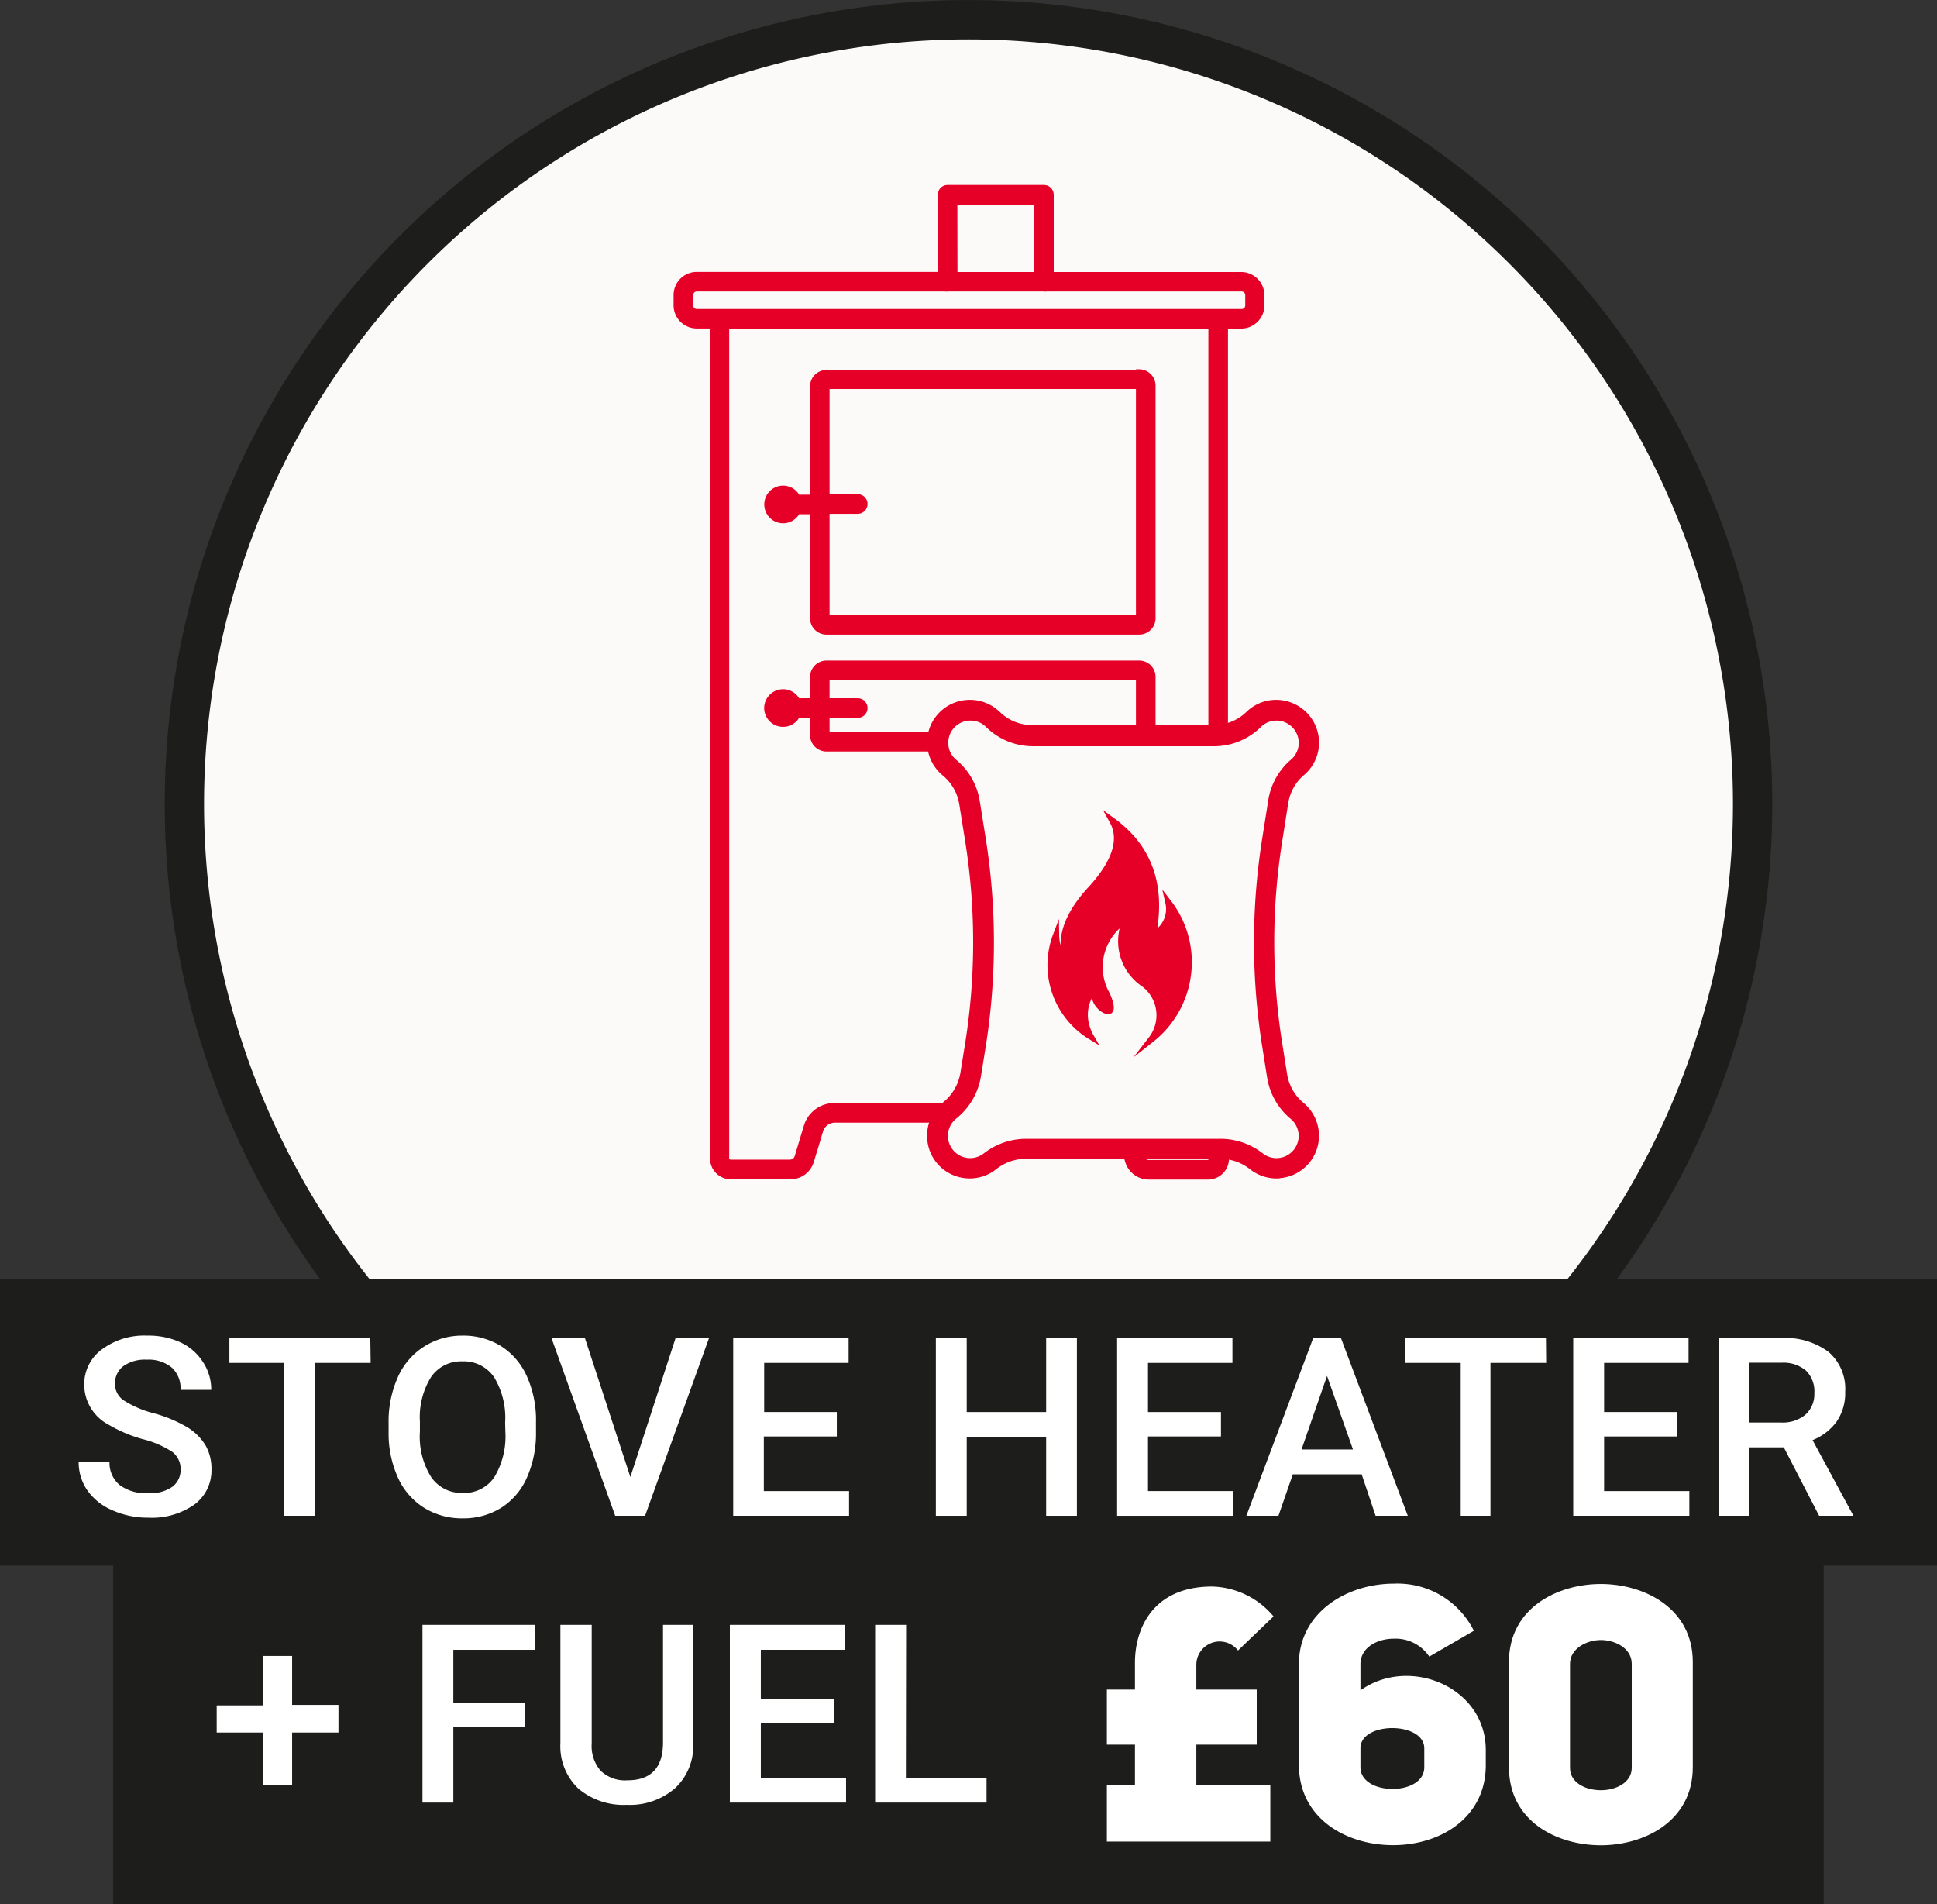 <svg id="Layer_1" xmlns="http://www.w3.org/2000/svg" xmlns:xlink="http://www.w3.org/1999/xlink" viewBox="0 0 173.86 170.9" width="100%" height="100%" preserveAspectRatio="none"><rect x="0" y="0" width="173.86" height="170.9" fill="#333333" stroke="none"/><defs><style>.cls-1,.cls-4,.cls-6{fill:none;}.cls-2{clip-path:url(#clip-path);}.cls-3{fill:#fbfaf8;}.cls-4{stroke:#1d1d1b;stroke-width:3.53px;}.cls-5{fill:#e60028;}.cls-6{stroke:#e60028;stroke-miterlimit:10;stroke-width:0.56px;}.cls-7{fill:#1d1d1b;}.cls-8{fill:#fff;}.cls-9{clip-path:url(#clip-path-2);}</style><clipPath id="clip-path" transform="translate(350.11 -616.52)"><rect class="cls-1" x="-350.11" y="616.53" width="173.86" height="170.9"/></clipPath><clipPath id="clip-path-2" transform="translate(350.11 -616.52)"><rect class="cls-1" x="-351.11" y="617.53" width="173.86" height="170.9"/></clipPath></defs><g class="cls-2"><path class="cls-3" d="M-263.18,759.05a70.38,70.38,0,0,0,70.38-70.38,70.38,70.38,0,0,0-70.38-70.38,70.38,70.38,0,0,0-70.38,70.38,70.38,70.38,0,0,0,70.38,70.38" transform="translate(350.11 -616.52)"/><path class="cls-4" d="M-263.18,759.05a70.38,70.38,0,0,0,70.38-70.38,70.38,70.38,0,0,0-70.38-70.38,70.38,70.38,0,0,0-70.38,70.38A70.38,70.38,0,0,0-263.18,759.05Z" transform="translate(350.11 -616.52)"/><path class="cls-5" d="M-258,719h17.38a5.91,5.91,0,0,1,3.67,1.24,2.27,2.27,0,0,0,1.55.49,2.28,2.28,0,0,0,2.13-2.1,2.28,2.28,0,0,0-.83-1.93,5.76,5.76,0,0,1-2-3.53l-.43-2.71a59.3,59.3,0,0,1,0-18.71l.53-3.35a5.72,5.72,0,0,1,1.93-3.48,2.26,2.26,0,0,0,.81-1.85,2.29,2.29,0,0,0-2.15-2.16,2.27,2.27,0,0,0-1.73.66,5.71,5.71,0,0,1-4,1.64h-16.26a5.73,5.73,0,0,1-4-1.64,2.22,2.22,0,0,0-1.72-.66,2.26,2.26,0,0,0-2.15,2.1,2.25,2.25,0,0,0,.83,1.93,5.76,5.76,0,0,1,2,3.55l.52,3.26a59.3,59.3,0,0,1,0,18.71l-.42,2.61a5.83,5.83,0,0,1-2.12,3.62,2.25,2.25,0,0,0-.84,1.92,2.28,2.28,0,0,0,2.13,2.12,2.29,2.29,0,0,0,1.55-.49A5.9,5.9,0,0,1-258,719m22.46,3a3.53,3.53,0,0,1-2.2-.77,4.67,4.67,0,0,0-2.88-1H-258a4.62,4.62,0,0,0-2.87,1,3.48,3.48,0,0,1-2.42.76,3.53,3.53,0,0,1-3.32-3.31,3.55,3.55,0,0,1,1.31-3,4.58,4.58,0,0,0,1.67-2.84l.42-2.61a58,58,0,0,0,0-18.31l-.52-3.26a4.5,4.5,0,0,0-1.59-2.77,3.59,3.59,0,0,1-1.29-3,3.55,3.55,0,0,1,3.35-3.28,3.56,3.56,0,0,1,2.69,1,4.44,4.44,0,0,0,3.13,1.26h16.26a4.48,4.48,0,0,0,3.14-1.26,3.52,3.52,0,0,1,2.68-1A3.57,3.57,0,0,1-232,683a3.52,3.52,0,0,1-1.26,2.87,4.45,4.45,0,0,0-1.5,2.7l-.53,3.36a58,58,0,0,0,0,18.31l.43,2.71a4.5,4.5,0,0,0,1.57,2.76,3.56,3.56,0,0,1,1.28,3,3.54,3.54,0,0,1-3.32,3.27h-.21" transform="translate(350.11 -616.52)"/><path class="cls-6" d="M-258,719h17.38a5.91,5.91,0,0,1,3.67,1.24,2.27,2.27,0,0,0,1.55.49,2.28,2.28,0,0,0,2.13-2.1,2.28,2.28,0,0,0-.83-1.93,5.76,5.76,0,0,1-2-3.53l-.43-2.71a59.3,59.3,0,0,1,0-18.71l.53-3.35a5.72,5.72,0,0,1,1.93-3.48,2.26,2.26,0,0,0,.81-1.85,2.29,2.29,0,0,0-2.15-2.16,2.27,2.27,0,0,0-1.73.66,5.71,5.71,0,0,1-4,1.64h-16.26a5.73,5.73,0,0,1-4-1.64,2.22,2.22,0,0,0-1.72-.66,2.26,2.26,0,0,0-2.15,2.1,2.25,2.25,0,0,0,.83,1.93,5.76,5.76,0,0,1,2,3.55l.52,3.26a59.3,59.3,0,0,1,0,18.71l-.42,2.61a5.83,5.83,0,0,1-2.12,3.62,2.25,2.25,0,0,0-.84,1.92,2.28,2.28,0,0,0,2.13,2.12,2.29,2.29,0,0,0,1.55-.49A5.9,5.9,0,0,1-258,719Zm22.46,3a3.53,3.53,0,0,1-2.2-.77,4.67,4.67,0,0,0-2.88-1H-258a4.62,4.62,0,0,0-2.87,1,3.48,3.48,0,0,1-2.42.76,3.53,3.53,0,0,1-3.32-3.31,3.55,3.55,0,0,1,1.31-3,4.58,4.58,0,0,0,1.67-2.84l.42-2.61a58,58,0,0,0,0-18.31l-.52-3.26a4.5,4.5,0,0,0-1.59-2.77,3.59,3.59,0,0,1-1.29-3,3.55,3.55,0,0,1,3.35-3.28,3.56,3.56,0,0,1,2.69,1,4.44,4.44,0,0,0,3.13,1.26h16.26a4.48,4.48,0,0,0,3.14-1.26,3.52,3.52,0,0,1,2.68-1A3.57,3.57,0,0,1-232,683a3.52,3.52,0,0,1-1.26,2.87,4.45,4.45,0,0,0-1.5,2.7l-.53,3.36a58,58,0,0,0,0,18.31l.43,2.71a4.5,4.5,0,0,0,1.57,2.76,3.56,3.56,0,0,1,1.28,3,3.54,3.54,0,0,1-3.32,3.27Z" transform="translate(350.11 -616.52)"/><path class="cls-5" d="M-252.22,709.53a7.5,7.5,0,0,1-3.1-9.07,3.92,3.92,0,0,0,1.11,2.67q-1.47-3.14,2.18-7,3.12-3.52,1.78-5.94c3.29,2.4,4.49,5.81,3.63,10.24a2.59,2.59,0,0,0,1.39-2.9,8.74,8.74,0,0,1,1.73,6.55,8.78,8.78,0,0,1-3.26,5.7,3.46,3.46,0,0,0,.45-.77,3.52,3.52,0,0,0-1.09-4.17,4.62,4.62,0,0,1-1.65-5.78,5,5,0,0,0-1.86,6.43,4.8,4.8,0,0,1,.42,1c.2.73,0,1-.67.55a1.88,1.88,0,0,1-.73-1.77,3.58,3.58,0,0,0-.69,3.4,3.7,3.7,0,0,0,.36.81" transform="translate(350.11 -616.52)"/><path class="cls-6" d="M-252.22,709.53a7.5,7.5,0,0,1-3.1-9.07,3.92,3.92,0,0,0,1.11,2.67q-1.47-3.14,2.18-7,3.12-3.52,1.78-5.94c3.29,2.4,4.49,5.81,3.63,10.24a2.59,2.59,0,0,0,1.39-2.9,8.74,8.74,0,0,1,1.73,6.55,8.78,8.78,0,0,1-3.26,5.7,3.46,3.46,0,0,0,.45-.77,3.52,3.52,0,0,0-1.09-4.17,4.62,4.62,0,0,1-1.65-5.78,5,5,0,0,0-1.86,6.43,4.8,4.8,0,0,1,.42,1c.2.73,0,1-.67.55a1.88,1.88,0,0,1-.73-1.77,3.58,3.58,0,0,0-.69,3.4A3.7,3.7,0,0,0-252.22,709.53Z" transform="translate(350.11 -616.52)"/><path class="cls-5" d="M-275.93,672v-9.65h2.81a.6.6,0,0,0,.6-.6.6.6,0,0,0-.6-.6h-2.81v-10h28.06V672Zm28.06-22h-28.06a1.19,1.19,0,0,0-1.19,1.19v10h-1.43a1.4,1.4,0,0,0-1.27-.81,1.41,1.41,0,0,0-1.41,1.41,1.41,1.41,0,0,0,1.41,1.41,1.4,1.4,0,0,0,1.27-.81h1.43V672a1.19,1.19,0,0,0,1.19,1.19h28.06a1.19,1.19,0,0,0,1.2-1.19V651.13a1.19,1.19,0,0,0-1.2-1.19" transform="translate(350.11 -616.52)"/><path class="cls-6" d="M-275.93,672v-9.65h2.81a.6.6,0,0,0,.6-.6.6.6,0,0,0-.6-.6h-2.81v-10h28.06V672Zm28.06-22h-28.06a1.19,1.19,0,0,0-1.19,1.19v10h-1.43a1.4,1.4,0,0,0-1.27-.81,1.41,1.41,0,0,0-1.41,1.41,1.41,1.41,0,0,0,1.41,1.41,1.4,1.4,0,0,0,1.27-.81h1.43V672a1.19,1.19,0,0,0,1.19,1.19h28.06a1.19,1.19,0,0,0,1.2-1.19V651.13A1.19,1.19,0,0,0-247.87,649.94Z" transform="translate(350.11 -616.52)"/><path class="cls-5" d="M-275.93,683.68h10.16v-1.19h-10.16v-1.83h2.81a.6.6,0,0,0,.6-.6.6.6,0,0,0-.6-.6h-2.81v-2.19h28.06v5.1h1.2v-5.1a1.19,1.19,0,0,0-1.2-1.19h-28.06a1.19,1.19,0,0,0-1.19,1.19v2.19h-1.43a1.4,1.4,0,0,0-1.27-.81,1.42,1.42,0,0,0-1.42,1.41,1.42,1.42,0,0,0,1.42,1.41,1.4,1.4,0,0,0,1.27-.81h1.43v1.83a1.19,1.19,0,0,0,1.19,1.19" transform="translate(350.11 -616.52)"/><path class="cls-6" d="M-275.93,683.68h10.16v-1.19h-10.16v-1.83h2.81a.6.6,0,0,0,.6-.6.6.6,0,0,0-.6-.6h-2.81v-2.19h28.06v5.1h1.2v-5.1a1.19,1.19,0,0,0-1.2-1.19h-28.06a1.19,1.19,0,0,0-1.19,1.19v2.19h-1.43a1.4,1.4,0,0,0-1.27-.81,1.42,1.42,0,0,0-1.42,1.41,1.42,1.42,0,0,0,1.42,1.41,1.4,1.4,0,0,0,1.27-.81h1.43v1.83A1.19,1.19,0,0,0-275.93,683.68Z" transform="translate(350.11 -616.52)"/><path class="cls-5" d="M-238.06,643.93a.6.6,0,0,1-.6.6h-48.92a.6.6,0,0,1-.59-.6V643a.6.6,0,0,1,.59-.6h22.3a.57.57,0,0,0,.22,0h8.65a.54.54,0,0,0,.22,0h17.53a.6.6,0,0,1,.6.6Zm-26.4-9.32H-257v6.6h-7.45Zm25.8,6.6h-17.15V634a.6.6,0,0,0-.6-.6h-8.65a.59.59,0,0,0-.59.6v7.2h-21.93a1.8,1.8,0,0,0-1.79,1.8v.92a1.8,1.8,0,0,0,1.79,1.8h1.48v74.76a1.6,1.6,0,0,0,1.6,1.6h5.32a1.92,1.92,0,0,0,1.85-1.37l.82-2.72a1.4,1.4,0,0,1,1.34-1H-265v-1.2h-10.21a2.57,2.57,0,0,0-2.48,1.84l-.82,2.72a.74.74,0,0,1-.71.52h-5.32a.4.4,0,0,1-.4-.4V645.77h43.57v36.6h1.2V645.73h1.47a1.81,1.81,0,0,0,1.8-1.8V643a1.81,1.81,0,0,0-1.8-1.8" transform="translate(350.11 -616.52)"/><path class="cls-6" d="M-238.06,643.93a.6.6,0,0,1-.6.6h-48.92a.6.6,0,0,1-.59-.6V643a.6.6,0,0,1,.59-.6h22.3a.57.57,0,0,0,.22,0h8.65a.54.54,0,0,0,.22,0h17.53a.6.6,0,0,1,.6.6Zm-26.4-9.32H-257v6.6h-7.45Zm25.8,6.6h-17.15V634a.6.6,0,0,0-.6-.6h-8.65a.59.59,0,0,0-.59.6v7.2h-21.93a1.8,1.8,0,0,0-1.79,1.8v.92a1.8,1.8,0,0,0,1.79,1.8h1.48v74.76a1.6,1.6,0,0,0,1.6,1.6h5.32a1.92,1.92,0,0,0,1.85-1.37l.82-2.72a1.4,1.4,0,0,1,1.34-1H-265v-1.2h-10.21a2.57,2.57,0,0,0-2.48,1.84l-.82,2.72a.74.74,0,0,1-.71.52h-5.32a.4.4,0,0,1-.4-.4V645.77h43.57v36.6h1.2V645.73h1.47a1.81,1.81,0,0,0,1.8-1.8V643A1.81,1.81,0,0,0-238.66,641.21Z" transform="translate(350.11 -616.52)"/><path class="cls-5" d="M-241.33,719.5v1a.4.4,0,0,1-.4.4H-247a.74.74,0,0,1-.7-.53l-.25-.86h-1.25l.35,1.2a1.94,1.94,0,0,0,1.85,1.39h5.32a1.6,1.6,0,0,0,1.6-1.6v-1Z" transform="translate(350.11 -616.52)"/><path class="cls-6" d="M-241.33,719.5v1a.4.4,0,0,1-.4.4H-247a.74.74,0,0,1-.7-.53l-.25-.86h-1.25l.35,1.2a1.94,1.94,0,0,0,1.85,1.39h5.32a1.6,1.6,0,0,0,1.6-1.6v-1Z" transform="translate(350.11 -616.52)"/></g><rect class="cls-7" y="114.76" width="173.86" height="25.74"/><rect class="cls-7" x="10.16" y="135.18" width="153.53" height="35.72"/><path class="cls-8" d="M-333.9,748.44a1.93,1.93,0,0,0-.74-1.62,8.65,8.65,0,0,0-2.67-1.15,12.63,12.63,0,0,1-3.06-1.3,4.07,4.07,0,0,1-2.18-3.57,3.87,3.87,0,0,1,1.57-3.17,6.38,6.38,0,0,1,4.08-1.25,6.89,6.89,0,0,1,3,.61,4.79,4.79,0,0,1,2,1.75,4.46,4.46,0,0,1,.75,2.51h-2.76a2.49,2.49,0,0,0-.78-2,3.25,3.25,0,0,0-2.24-.71,3.35,3.35,0,0,0-2.11.58,1.94,1.94,0,0,0-.75,1.62,1.77,1.77,0,0,0,.81,1.47,9.38,9.38,0,0,0,2.67,1.14,12,12,0,0,1,3,1.25,4.85,4.85,0,0,1,1.65,1.63,4.22,4.22,0,0,1,.53,2.14,3.8,3.8,0,0,1-1.53,3.17,6.65,6.65,0,0,1-4.14,1.18,7.77,7.77,0,0,1-3.19-.65,5.27,5.27,0,0,1-2.25-1.76,4.41,4.41,0,0,1-.81-2.63h2.77a2.58,2.58,0,0,0,.9,2.1,3.93,3.93,0,0,0,2.58.74,3.43,3.43,0,0,0,2.17-.58A1.88,1.88,0,0,0-333.9,748.44Z" transform="translate(350.11 -616.52)"/><path class="cls-8" d="M-316.84,738.83h-5v13.72h-2.75V738.83h-4.93V736.6h12.65Z" transform="translate(350.11 -616.52)"/><path class="cls-8" d="M-302,745a9.79,9.79,0,0,1-.81,4.11,6.14,6.14,0,0,1-2.31,2.72,6.41,6.41,0,0,1-3.47.95,6.45,6.45,0,0,1-3.46-.95,6.2,6.2,0,0,1-2.34-2.7,9.56,9.56,0,0,1-.84-4v-.9a9.71,9.71,0,0,1,.83-4.12,6.21,6.21,0,0,1,2.33-2.73,6.31,6.31,0,0,1,3.46-1,6.41,6.41,0,0,1,3.45.93,6.18,6.18,0,0,1,2.33,2.7,9.54,9.54,0,0,1,.83,4.09Zm-2.77-.83a7,7,0,0,0-1-4.07,3.29,3.29,0,0,0-2.84-1.41,3.26,3.26,0,0,0-2.81,1.41,6.81,6.81,0,0,0-1,4V745a6.84,6.84,0,0,0,1,4.06,3.29,3.29,0,0,0,2.84,1.44,3.26,3.26,0,0,0,2.83-1.4,7.11,7.11,0,0,0,1-4.1Z" transform="translate(350.11 -616.52)"/><path class="cls-8" d="M-293.53,749.07l4.06-12.47h3l-5.74,15.95h-2.68l-5.72-15.95h3Z" transform="translate(350.11 -616.52)"/><path class="cls-8" d="M-275,745.43h-6.55v4.9h7.65v2.22H-284.3V736.6h10.36v2.23h-7.58v4.41H-275Z" transform="translate(350.11 -616.52)"/><path class="cls-8" d="M-253.45,752.55h-2.76v-7.08h-7.13v7.08h-2.77V736.6h2.77v6.64h7.13V736.6h2.76Z" transform="translate(350.11 -616.52)"/><path class="cls-8" d="M-240.52,745.43h-6.55v4.9h7.66v2.22h-10.43V736.6h10.35v2.23h-7.58v4.41h6.55Z" transform="translate(350.11 -616.52)"/><path class="cls-8" d="M-227.89,748.83h-6.18l-1.29,3.72h-2.88l6-15.95h2.49l6,15.95h-2.89Zm-5.4-2.23h4.62L-231,740Z" transform="translate(350.11 -616.52)"/><path class="cls-8" d="M-211.33,738.83h-5v13.72H-219V738.83H-224V736.6h12.65Z" transform="translate(350.11 -616.52)"/><path class="cls-8" d="M-199.58,745.43h-6.55v4.9h7.65v2.22H-208.9V736.6h10.35v2.23h-7.58v4.41h6.55Z" transform="translate(350.11 -616.52)"/><path class="cls-8" d="M-190,746.41h-3.09v6.14h-2.77V736.6h5.61a6.5,6.5,0,0,1,4.26,1.24,4.37,4.37,0,0,1,1.5,3.58,4.52,4.52,0,0,1-.77,2.68,4.91,4.91,0,0,1-2.16,1.66l3.59,6.64v.15h-3Zm-3.09-2.23h2.85a3.19,3.19,0,0,0,2.19-.71,2.47,2.47,0,0,0,.79-1.93,2.62,2.62,0,0,0-.73-2,3.12,3.12,0,0,0-2.18-.73h-2.92Z" transform="translate(350.11 -616.52)"/><path class="cls-8" d="M-323.89,769.52h4.16V772h-4.16v4.74h-2.59V772h-4.18v-2.43h4.18v-4.44h2.59Z" transform="translate(350.11 -616.52)"/><path class="cls-8" d="M-303,771.53h-6.42v6.76h-2.77V762.34h10.13v2.24h-7.36v4.74H-303Z" transform="translate(350.11 -616.52)"/><path class="cls-8" d="M-287.89,762.34V773a5.16,5.16,0,0,1-1.63,4,6.17,6.17,0,0,1-4.33,1.49,6.27,6.27,0,0,1-4.35-1.46,5.23,5.23,0,0,1-1.61-4.06V762.34H-297V773a3.37,3.37,0,0,0,.81,2.44,3.14,3.14,0,0,0,2.39.85q3.19,0,3.2-3.38V762.34Z" transform="translate(350.11 -616.52)"/><path class="cls-8" d="M-275.27,771.17h-6.55v4.91h7.65v2.21H-284.6V762.34h10.36v2.24h-7.58V769h6.55Z" transform="translate(350.11 -616.52)"/><path class="cls-8" d="M-268.8,776.08h7.24v2.21h-10V762.34h2.78Z" transform="translate(350.11 -616.52)"/><g class="cls-9"><path class="cls-8" d="M-242.73,765.9v2.25h5.42v4.94h-5.42v3.61h6.64v5.09h-14.67V776.7h2.52v-3.61h-2.52v-4.94h2.52v-2.41c0-3.07,1.61-6.84,6.93-6.84a7.43,7.43,0,0,1,5.51,2.68l-3.19,3.06A2.09,2.09,0,0,0-242.73,765.9Z" transform="translate(350.11 -616.52)"/><path class="cls-8" d="M-225,763.58c-1.54,0-3,.83-3,2.28v2.36c4.38-3.13,11.25-.32,11.25,5.35v1.36c0,4.7-4.06,7.18-8.32,7.18s-8.45-2.45-8.45-7.18v-9.1c0-4.58,4.29-7.19,8.51-7.19a7.66,7.66,0,0,1,7.19,4.23l-4,2.32A3.64,3.64,0,0,0-225,763.58Zm-3,9.83v1.71c0,2.58,5.73,2.61,5.73,0v-1.71C-222.29,771-228,771-228,773.41Z" transform="translate(350.11 -616.52)"/><path class="cls-8" d="M-214.67,775.12v-9.45c0-4.87,4.38-7,8.25-7s8.25,2.16,8.25,7v9.45c0,4.83-4.35,7-8.25,7S-214.67,780-214.67,775.12Zm5.48-9.29v9.35c0,1.32,1.38,2,2.77,2s2.77-.71,2.77-2v-9.35c0-1.38-1.48-2.13-2.77-2.13S-209.19,764.48-209.19,765.83Z" transform="translate(350.11 -616.52)"/></g></svg>